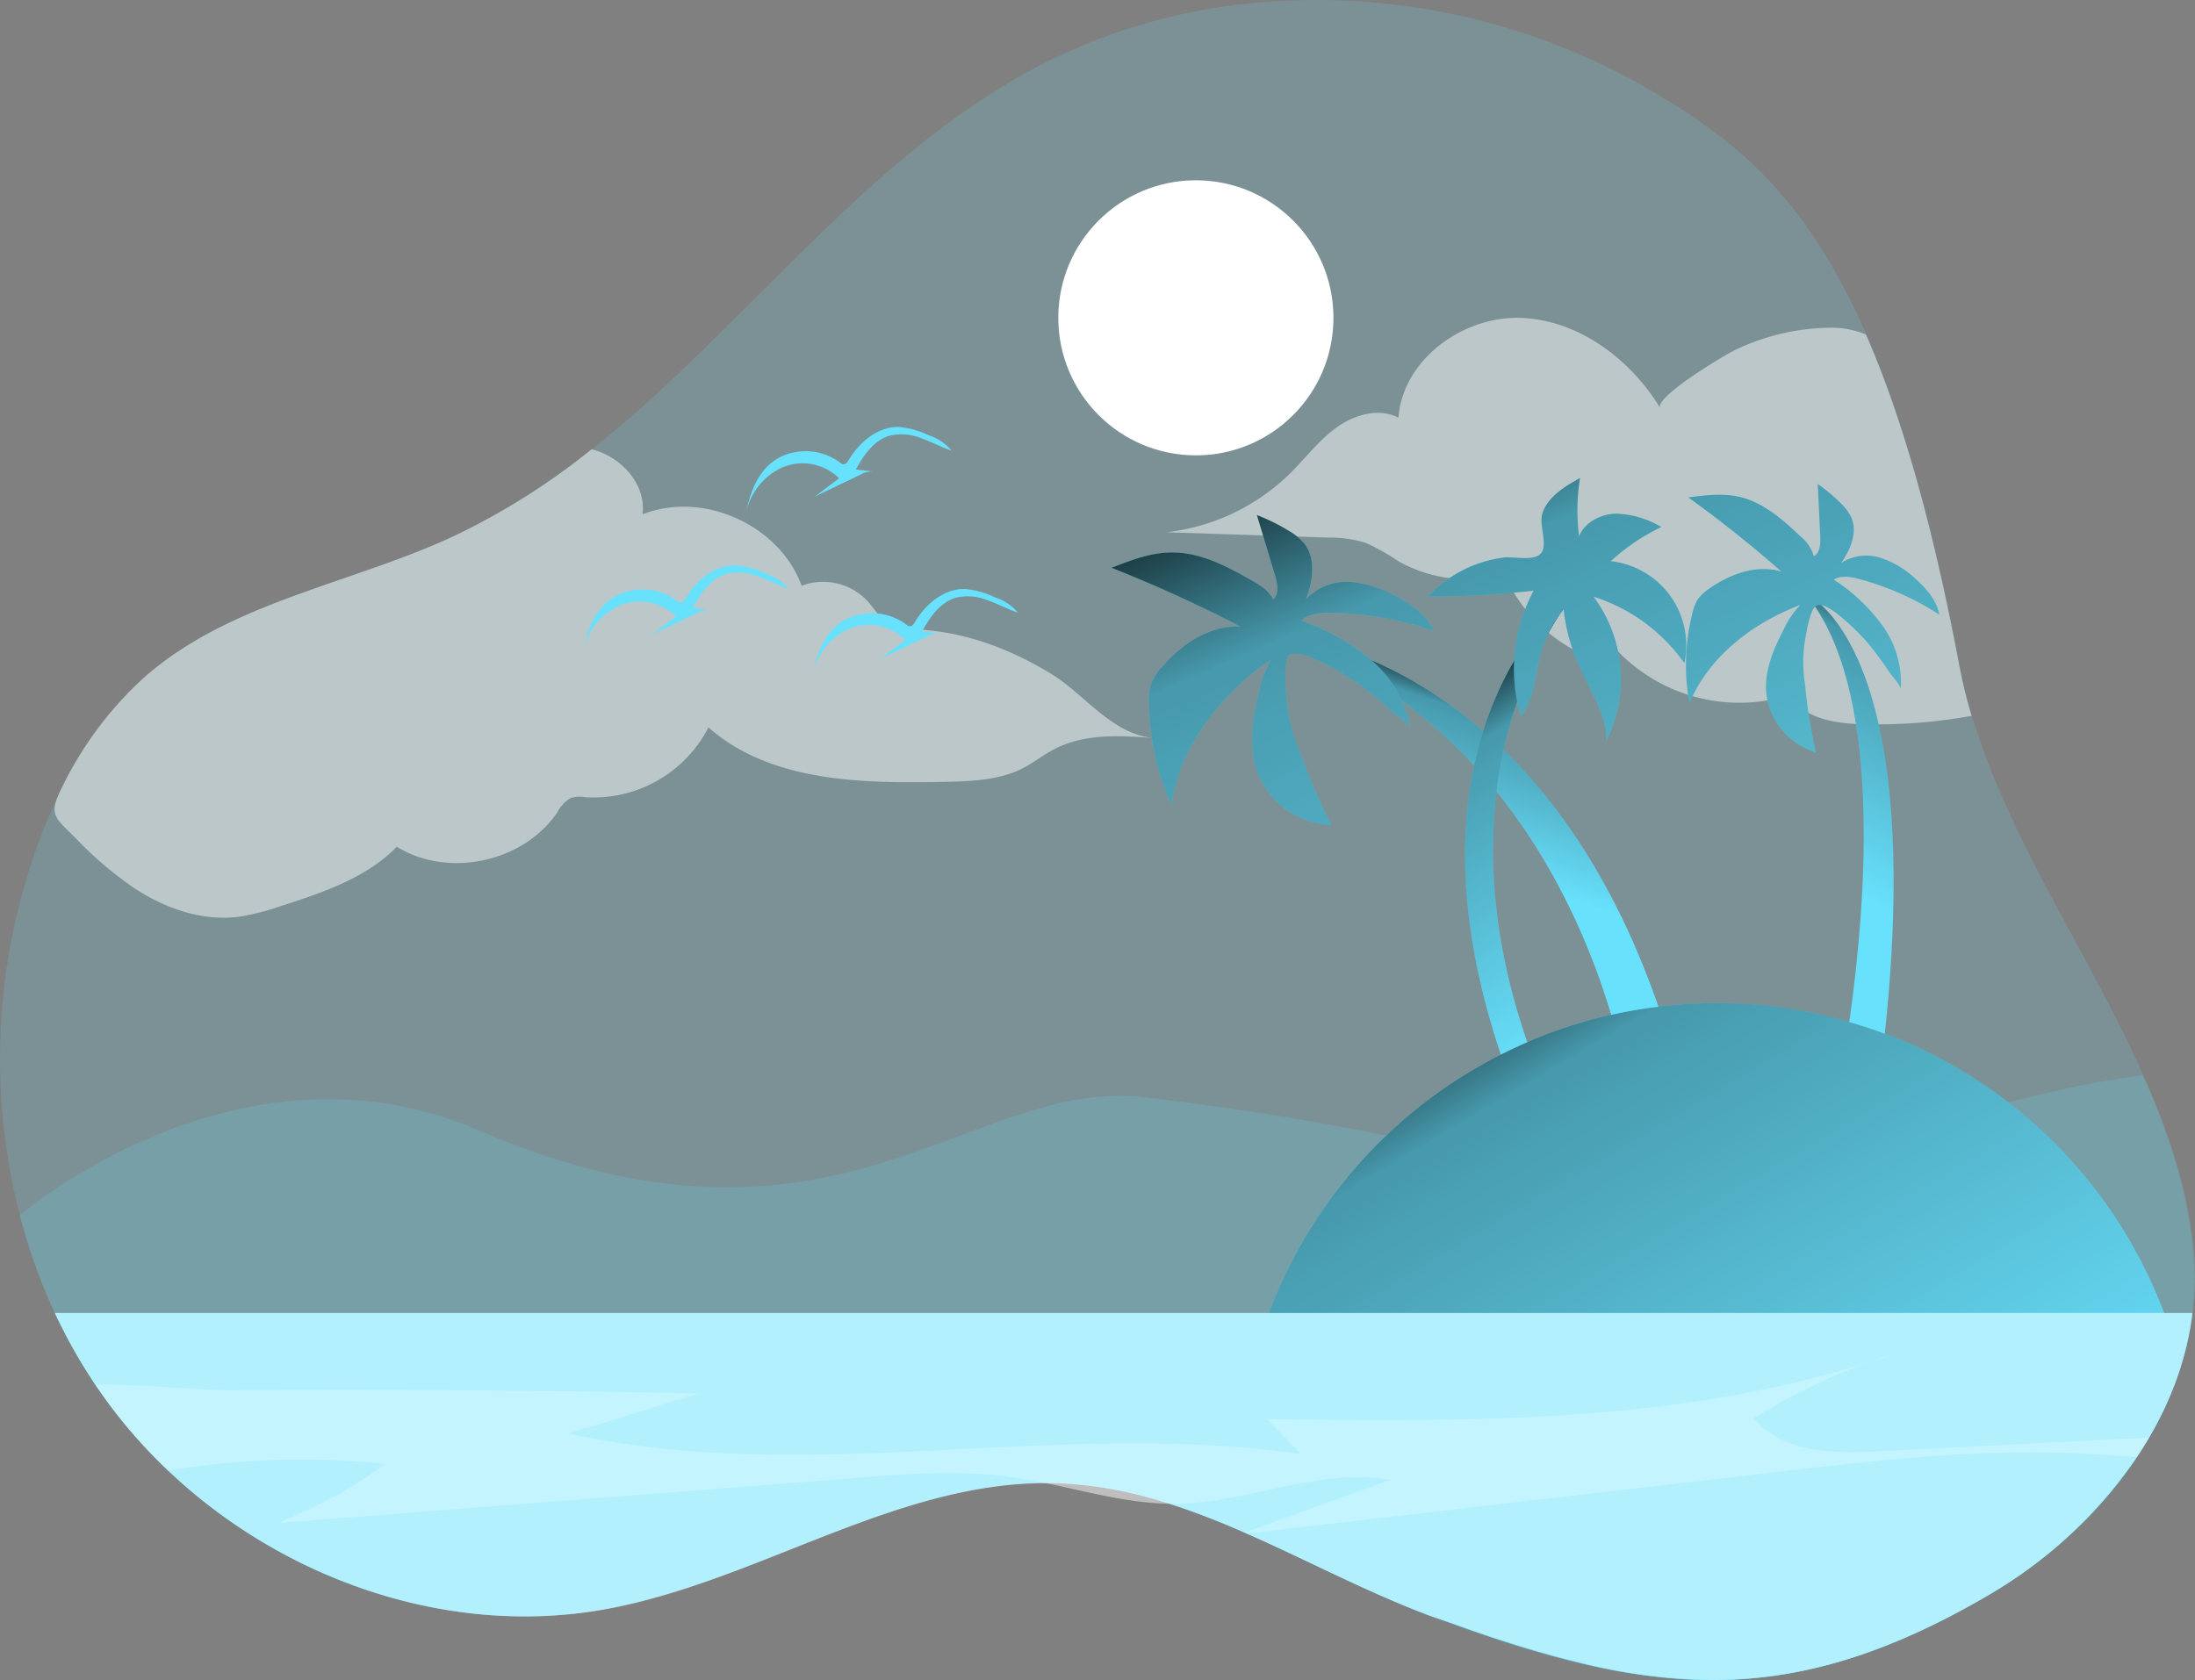 <svg xmlns:xlink="http://www.w3.org/1999/xlink" xmlns="http://www.w3.org/2000/svg" viewBox="0 0 377.32 288.9"><rect x="0" y="0" width="377.32" height="288.9" fill="#808080" stroke="none"/><linearGradient y2="35.95" y1="160.96" x2="334.12" x1="259.79" gradientUnits="userSpaceOnUse" gradientTransform="matrix(1 0 0 -1 0 352)" id="a"><stop offset=".01"></stop><stop stop-opacity=".69" offset=".13"></stop><stop stop-opacity=".32" offset=".25"></stop><stop stop-opacity="0" offset="1"></stop></linearGradient><linearGradient y2="57.25" y1="115.81" x2="201.7" x1="218.97" gradientUnits="userSpaceOnUse" gradientTransform="matrix(1 0 0 -1 0 352)" id="b"><stop stop-color="#fff" offset="0"></stop><stop stop-color="#fff" offset="1"></stop></linearGradient><linearGradient y2="169.86" y1="201.96" xlink:href="#a" x2="267.72" x1="278.14" id="c"></linearGradient><linearGradient y2="167.75" y1="213.93" xlink:href="#a" x2="330.34" x1="354.55" id="d"></linearGradient><linearGradient y2="148.04" y1="205.85" xlink:href="#a" x2="302.3" x1="265.51" id="e"></linearGradient><linearGradient y2="84.51" y1="247.81" xlink:href="#a" x2="289.88" x1="219.3" id="f"></linearGradient><linearGradient y2="118.18" y1="281.48" xlink:href="#a" x2="367.78" x1="297.21" id="g"></linearGradient><linearGradient y2="103.89" y1="267.2" xlink:href="#a" x2="334.72" x1="264.14" id="h"></linearGradient><path transform="translate(-18.46 -34.13)" opacity=".18" fill="#68e1fd" d="m395.34 259.89a51.15 51.15 0 0 1 -2 9.23c-5.14 16.34-18 30.53-33.15 39.34-17.53 10.23-32.28 14.54-47.4 14.54a97.22 97.22 0 0 1 -22.79-3c-1-.23-2-.49-3-.75q-3.78-1-7.72-2.22l-3.28-1.03-1.62-.54c-2.17-.73-4.37-1.5-6.63-2.32l-3.38-1.14c-11.06-4.13-21.71-9.89-32.58-14.6-10-4.34-20.25-7.79-31.13-8.23-27.41-1.11-51.84 17.1-78.88 21.77-32.47 5.6-67-10.25-85.93-37.24q-1.41-2-2.69-4.08c-.26-.41-.51-.83-.76-1.24-.67-1.11-1.31-2.22-1.92-3.35-.28-.51-.55-1-.82-1.55s-.58-1.13-.86-1.7l-.07-.14c-.29-.57-.56-1.14-.83-1.72a98.51 98.51 0 0 1 -6-16.74 107.71 107.71 0 0 1 3.1-63.94q1-2.75 2.19-5.43c3.86-8.86 9.13-17.15 16.4-23.46 14.68-12.76 35.19-15.82 52.83-24a119.41 119.41 0 0 0 23.82-15c25.7-20.37 46-49 75-64.93a100.92 100.92 0 0 1 40.14-11.9 114 114 0 0 1 67.62 15.6c13.24 7.93 25.6 17.08 36.29 41.54 5.91 13.52 11.3 31.71 16.06 57a85.83 85.83 0 0 0 2.13 8.68c6.33 21.1 20.27 41.15 29.5 61.84 4.69 10.52 8.15 21.21 8.77 32.28a46.26 46.26 0 0 1 -.41 8.43z"></path><path transform="translate(-18.46 -34.13)" opacity=".18" fill="#68e1fd" d="m395.34 259.89a51.15 51.15 0 0 1 -2 9.23c-5.14 16.34-18 30.53-33.15 39.34-17.53 10.23-32.28 14.54-47.4 14.54-14.8 0-30-4.17-48.42-11.06-11.06-4.13-21.71-9.89-32.58-14.6-10-4.34-20.25-7.79-31.13-8.23-27.41-1.11-51.84 17.1-78.88 21.77-32.47 5.6-67-10.25-85.93-37.24a91.39 91.39 0 0 1 -8-13.78 98.51 98.51 0 0 1 -6-16.74s37.63-32.42 78.85-14.65c61.38 26.47 84.46-9.39 114.87-5.63s46.18 7.32 74 14.08c22 5.32 65.95-14 97.24-17.89 4.69 10.52 8.15 21.21 8.77 32.28a47.32 47.32 0 0 1 -.24 8.58z"></path><path transform="translate(-18.46 -34.13)" fill="#68e1fd" d="m393.33 269.12c-5.14 16.34-18.05 30.53-33.15 39.34-34.66 20.24-58.49 17.45-95.81 3.52-11.06-4.13-21.71-9.89-32.58-14.6a84.12 84.12 0 0 1 -.44-8.55 82.15 82.15 0 0 1 39.89-70.48c1.7-1 3.44-2 5.22-2.88q2.24-1.14 4.55-2.14c.78-.34 1.57-.67 2.37-1a81.29 81.29 0 0 1 20.17-5.11 83.61 83.61 0 0 1 10-.6 82 82 0 0 1 22.82 3.21q3.11.9 6.11 2a82.33 82.33 0 0 1 50.85 57.29z"></path><path transform="translate(-18.46 -34.13)" fill="url(#a)" d="m393.33 269.12c-5.14 16.34-18.05 30.53-33.15 39.34-34.66 20.24-58.49 17.45-95.81 3.52-11.06-4.13-21.71-9.89-32.58-14.6a84.12 84.12 0 0 1 -.44-8.55 82.15 82.15 0 0 1 39.89-70.48c1.7-1 3.44-2 5.22-2.88q2.24-1.14 4.55-2.14c.78-.34 1.57-.67 2.37-1a81.29 81.29 0 0 1 20.17-5.11 83.61 83.61 0 0 1 10-.6 82 82 0 0 1 22.82 3.21q3.11.9 6.11 2a82.33 82.33 0 0 1 50.85 57.29z"></path><circle r="23.65" fill="#fff" cy="54.65" cx="205.57"></circle><g transform="translate(-18.46 -34.13)"><path opacity=".49" fill="#fff" d="m216.94 161.05c-5.78-.45-11.91-.83-17.07 1.81-2 1-3.72 2.43-5.7 3.43-4 2-8.75 2.18-13.28 2.28-14.25.3-29.95.05-40.65-9.36a22.19 22.19 0 0 1 -21.12 12 5.69 5.69 0 0 0 -2.53.13 5.68 5.68 0 0 0 -2.27 2.39c-5.8 8.66-18.79 11.47-27.65 6-5.26 5.39-12.74 7.88-19.91 10.19a41.68 41.68 0 0 1 -7.31 1.86c-6.28.78-12.64-1.46-17.92-4.94a63 63 0 0 1 -10-8.52c-3.49-3.54-4.84-3.93-2.54-8.55a62.23 62.23 0 0 1 14.51-19.39c14.68-12.76 35.19-15.82 52.83-24a119.41 119.41 0 0 0 23.82-15c5.08 1.26 9.43 6 8.76 11.19 10.36-4.11 23.54 1.81 27.35 12.28a10.46 10.46 0 0 1 11.22 2.52c1.39 1.49 2.4 3.46 4.24 4.35a10.45 10.45 0 0 0 4.18.65c8.17.31 16.12 3.29 23.06 7.51 5.8 3.41 10.58 10.6 17.98 11.17z"></path><path opacity=".49" fill="#fff" d="m357.37 157.22a91.14 91.14 0 0 1 -19.23 1.42c-4.55-.15-9.79-1.08-12-5a29.06 29.06 0 0 1 -29.6-7.56c-.73 1.91-3.52 1.67-5.4.85a27.54 27.54 0 0 1 -14.14-14.13 23.68 23.68 0 0 1 -18.19-2.19 38.3 38.3 0 0 0 -5.59-3.14 21 21 0 0 0 -6.49-.9l-27.73-.92a36.19 36.19 0 0 0 21.32-10.21c2.65-2.64 4.92-5.7 8-7.88s7.21-3.33 10.53-1.61c.74-9.93 11-17.46 20.92-17.16s18.92 7 24.09 15.51c-1.11-1.88 11.43-9.35 12.89-10a38.63 38.63 0 0 1 16.46-3.82 15.6 15.6 0 0 1 6 1.16c5.91 13.52 11.3 31.71 16.06 57a85.66 85.66 0 0 0 2.1 8.58z"></path><path fill="#68e1fd" d="m395.34 259.89a51.15 51.15 0 0 1 -2 9.23c-5.14 16.34-18 30.53-33.15 39.34-17.53 10.23-32.28 14.54-47.4 14.54a97.22 97.22 0 0 1 -22.79-3l-3-.75q-3.78-1-7.72-2.22l-3.28-1.03-1.62-.54c-2.17-.73-4.37-1.5-6.63-2.32l-3.38-1.14c-11.06-4.13-21.71-9.89-32.58-14.6-10-4.34-20.25-7.79-31.13-8.23-27.41-1.11-51.84 17.1-78.88 21.77-32.47 5.6-67-10.25-85.93-37.24q-1.41-2-2.69-4.08c-.26-.41-.51-.83-.76-1.24-.67-1.11-1.31-2.22-1.92-3.35-.28-.51-.55-1-.82-1.55s-.58-1.13-.86-1.7l-.07-.14c-.29-.57-.56-1.14-.83-1.72h367.44z"></path><path opacity=".49" fill="url(#b)" d="m395.34 259.89a51.15 51.15 0 0 1 -2 9.23 58.78 58.78 0 0 1 -5.46 12.2q-1 1.73-2.13 3.39a78.68 78.68 0 0 1 -25.56 23.75c-17.53 10.23-32.28 14.54-47.4 14.54a97.22 97.22 0 0 1 -22.79-3l-3-.75q-3.78-1-7.72-2.22l-3.28-1.03-1.62-.54c-2.17-.73-4.37-1.5-6.63-2.32l-3.38-1.14c-10.73-4-21.07-9.54-31.6-14.17l-.35-.15-.63-.28a127.18 127.18 0 0 0 -12.26-4.68 71.37 71.37 0 0 0 -18.87-3.55h-2.66c-26.33.1-50.06 17.3-76.22 21.82-26.67 4.53-54.78-5.35-74.42-24a87 87 0 0 1 -11.51-13.32l-1-1.44c-.6-.87-1.16-1.75-1.71-2.64-.26-.41-.51-.83-.76-1.24-.67-1.11-1.31-2.22-1.92-3.35-.28-.51-.55-1-.82-1.55s-.58-1.13-.86-1.7l-.07-.14c-.29-.57-.56-1.14-.83-1.72z"></path><path opacity=".49" fill="#fff" d="m343.94 267c-1.38.48-2.76.94-4.14 1.39 1.37-.52 2.75-.98 4.14-1.39z"></path><path opacity=".49" fill="#fff" d="m219.53 292.7c-7.26-.11-14.36-2.12-21.53-3.6h2.66a71.44 71.44 0 0 1 18.87 3.6z"></path><path opacity=".24" fill="#fff" d="m387.87 281.32q-1 1.73-2.13 3.39c-3.1-.25-6.19-.48-9.23-.64-17.55-.9-35.1 1.13-52.55 3.16l-91.19 10.58-.35-.15 25-9.06c-12.13-2.18-24.23 3.88-36.56 4.1h-1.36a71.37 71.37 0 0 0 -18.87-3.55h-2.63c-2.17-.45-4.34-.85-6.53-1.13-8.59-1.12-17.3-.44-25.94.24l-99.15 7.74c6.34-2.87 12.75-5.79 18.17-10.15a138.32 138.32 0 0 0 -37.19 1.15 87 87 0 0 1 -11.51-13.32l-1-1.44c8.3-.17 17.38 1 24 .94q39.87-.24 79.75.54l-22.38 6.9c41.09 9.16 84.25-2.54 125.89 3.54l-5.84-6c34.82.43 70.46.75 103.54-9.84a100.12 100.12 0 0 0 -19.81 9.68c4.79 5.95 13.64 6.08 21.27 5.69z"></path><path fill="#68e1fd" d="m303.55 207.24q-4.1.49-8.12 1.4c-2.94-9.87-8.78-24.83-19.72-38.39-1.21-1.51-2.49-3-3.84-4.45a81 81 0 0 0 -35.43-22.8s18.15.5 37 16.86q1.76 1.51 3.5 3.21c9.78 9.49 19.45 23.51 26.61 44.17z"></path><path fill="url(#c)" d="m303.55 207.24q-4.1.49-8.12 1.4c-2.94-9.87-8.78-24.83-19.72-38.39-1.21-1.51-2.49-3-3.84-4.45a81 81 0 0 0 -35.43-22.8s18.15.5 37 16.86q1.76 1.51 3.5 3.21c9.78 9.49 19.45 23.51 26.61 44.17z"></path><path fill="#68e1fd" d="m342.46 211.89q-3-1.14-6.11-2c3.11-22 5.61-57.77-7.48-73.6.54.18 20.68 8.99 13.59 75.6z"></path><path fill="url(#d)" d="m342.46 211.89q-3-1.14-6.11-2c3.11-22 5.61-57.77-7.48-73.6.54.18 20.68 8.99 13.59 75.6z"></path><path fill="#68e1fd" d="m281 213.33q-2.31 1-4.55 2.14c-7-20.89-7.25-37.26-4.59-49.68.45-2.1 1-4.09 1.57-6 5.63-17.83 16.89-25.73 17.36-26a72.82 72.82 0 0 0 -13.85 29.21c-.54 2.41-.94 4.82-1.23 7.2-2.04 16.61 1.46 32.08 5.29 43.13z"></path><path fill="url(#e)" d="m281 213.33q-2.31 1-4.55 2.14c-7-20.89-7.25-37.26-4.59-49.68.45-2.1 1-4.09 1.57-6 5.63-17.83 16.89-25.73 17.36-26a72.82 72.82 0 0 0 -13.85 29.21c-.54 2.41-.94 4.82-1.23 7.2-2.04 16.61 1.46 32.08 5.29 43.13z"></path><path fill="#68e1fd" d="m239.71 155.32a30.9 30.9 0 0 0 2.17 8 102.13 102.13 0 0 0 5.45 12.68 14.21 14.21 0 0 1 -12.88-9.57c-1.37-4.24-.62-8.85.4-13.18a18.64 18.64 0 0 1 2.1-5.73c-8.54 5.92-15.6 14.73-17.14 25a43.92 43.92 0 0 1 -3.81-17.52 7.55 7.55 0 0 1 2.23-6.2c3.42-4 8.24-7.18 13.47-6.93a242.12 242.12 0 0 0 -22.18-10.11c3.29-1.28 6.67-2.59 10.2-2.64 5-.07 9.61 2.35 13.92 4.82 1.46.83 3 1.77 3.69 3.3 1.07-1.06.71-2.82.28-4.26l-3.09-10.28a32.8 32.8 0 0 1 5.48 2.7 9.92 9.92 0 0 1 2.71 2.24c2 2.64 1.43 6.44.24 9.56a9.5 9.5 0 0 1 7.75-3 19.45 19.45 0 0 1 8.1 2.67c2.5 1.37 5 3.13 6.12 5.73a56.89 56.89 0 0 0 -17.77-3.1c-1.77 0-3.71.12-5 1.36a37.56 37.56 0 0 1 12 6.75 19.9 19.9 0 0 1 6.75 11.73c-.1-.72-2.37-2.21-3-2.75-1.08-1-2.18-1.94-3.31-2.86a41.88 41.88 0 0 0 -7.14-4.8c-1.44-.75-5.79-3.22-7.38-2.11-1.14.88-.48 7.03-.36 8.5z"></path><path fill="#68e1fd" d="m328.61 145.05a25.21 25.21 0 0 0 .16 6.94 84.62 84.62 0 0 0 1.85 11.51 12 12 0 0 1 -8.56-10.43c-.26-3.73 1.28-7.34 3-10.67a15.3 15.3 0 0 1 2.87-4.25c-8.17 3.09-15.72 8.85-19.06 16.93a36.74 36.74 0 0 1 .42-15.13 8.26 8.26 0 0 1 1-2.72 7.49 7.49 0 0 1 2-1.89c3.59-2.53 8.18-4.19 12.39-2.93q-7.68-6.76-16-12.75c2.94-.38 6-.76 8.86-.09 4.07 1 7.36 3.87 10.38 6.76a6.94 6.94 0 0 1 2.35 3.45c1.08-.65 1.15-2.16 1.09-3.42l-.43-9a27.32 27.32 0 0 1 4 3.35 8.22 8.22 0 0 1 1.76 2.38c1.13 2.57-.14 5.55-1.74 7.85a8 8 0 0 1 6.93-.84 16.44 16.44 0 0 1 6.12 3.8c1.76 1.62 3.41 3.56 3.82 5.92a47.75 47.75 0 0 0 -13.82-6.14c-1.43-.37-3.05-.66-4.32.11a31.25 31.25 0 0 1 8.39 7.94 16.77 16.77 0 0 1 3.13 10.94c.06-.61-1.49-2.29-1.87-2.85-.68-1-1.38-2-2.12-3a35.3 35.3 0 0 0 -4.85-5.37c-1-.9-4.08-3.8-5.6-3.22-1.23.44-1.95 5.59-2.15 6.82z"></path><path fill="#68e1fd" d="m263.93 136.7a159.66 159.66 0 0 0 18.16-1 28.59 28.59 0 0 0 -2.2 21.58c2.34-2.91 2.39-7 3.36-10.57a20.34 20.34 0 0 1 4-7.75 31.81 31.81 0 0 0 2.45 9.19c1.9 4.38 4.84 8.55 4.93 13.32a23.74 23.74 0 0 0 -2.24-24.74 30.23 30.23 0 0 1 15.61 11.44 14.56 14.56 0 0 0 -11.17-17.3 12.33 12.33 0 0 0 -1.48-.24 35.16 35.16 0 0 1 8.7-5.88 16.48 16.48 0 0 0 -7.63-2.3c-2.68 0-5.5 1.4-6.52 3.88a34.91 34.91 0 0 1 .17-10c-2.66 1.47-5.55 3.2-6.48 6.1-.62 1.91 1 5.38-.23 6.83s-4.83.51-6.44.74a21.53 21.53 0 0 0 -12.99 6.7z"></path><path fill="url(#f)" d="m239.71 155.32a30.9 30.9 0 0 0 2.17 8 102.13 102.13 0 0 0 5.45 12.68 14.21 14.21 0 0 1 -12.88-9.57c-1.37-4.24-.62-8.85.4-13.18a18.64 18.64 0 0 1 2.1-5.73c-8.54 5.92-15.6 14.73-17.14 25a43.92 43.92 0 0 1 -3.81-17.52 7.55 7.55 0 0 1 2.23-6.2c3.42-4 8.24-7.18 13.47-6.93a242.12 242.12 0 0 0 -22.18-10.11c3.29-1.28 6.67-2.59 10.2-2.64 5-.07 9.61 2.35 13.92 4.82 1.46.83 3 1.77 3.69 3.3 1.07-1.06.71-2.82.28-4.26l-3.09-10.28a32.8 32.8 0 0 1 5.48 2.7 9.92 9.92 0 0 1 2.71 2.24c2 2.64 1.43 6.44.24 9.56a9.5 9.5 0 0 1 7.75-3 19.45 19.45 0 0 1 8.1 2.67c2.5 1.37 5 3.13 6.12 5.73a56.89 56.89 0 0 0 -17.77-3.1c-1.77 0-3.71.12-5 1.36a37.56 37.56 0 0 1 12 6.75 19.9 19.9 0 0 1 6.75 11.73c-.1-.72-2.37-2.21-3-2.75-1.08-1-2.18-1.94-3.31-2.86a41.88 41.88 0 0 0 -7.14-4.8c-1.44-.75-5.79-3.22-7.38-2.11-1.14.88-.48 7.03-.36 8.5z"></path><path fill="url(#g)" d="m328.61 145.05a25.21 25.21 0 0 0 .16 6.94 84.62 84.62 0 0 0 1.85 11.51 12 12 0 0 1 -8.56-10.43c-.26-3.73 1.28-7.34 3-10.67a15.3 15.3 0 0 1 2.87-4.25c-8.17 3.09-15.72 8.85-19.06 16.93a36.74 36.74 0 0 1 .42-15.13 8.26 8.26 0 0 1 1-2.72 7.49 7.49 0 0 1 2-1.89c3.59-2.53 8.18-4.19 12.39-2.93q-7.68-6.76-16-12.75c2.94-.38 6-.76 8.86-.09 4.07 1 7.36 3.87 10.38 6.76a6.94 6.94 0 0 1 2.35 3.45c1.08-.65 1.15-2.16 1.09-3.42l-.43-9a27.32 27.32 0 0 1 4 3.35 8.22 8.22 0 0 1 1.76 2.38c1.13 2.57-.14 5.55-1.74 7.85a8 8 0 0 1 6.93-.84 16.44 16.44 0 0 1 6.12 3.8c1.76 1.62 3.41 3.56 3.82 5.92a47.75 47.75 0 0 0 -13.82-6.14c-1.43-.37-3.05-.66-4.32.11a31.25 31.25 0 0 1 8.39 7.94 16.77 16.77 0 0 1 3.13 10.94c.06-.61-1.49-2.29-1.87-2.85-.68-1-1.38-2-2.12-3a35.3 35.3 0 0 0 -4.85-5.37c-1-.9-4.08-3.8-5.6-3.22-1.23.44-1.95 5.59-2.15 6.82z"></path><path fill="url(#h)" d="m263.93 136.7a159.66 159.66 0 0 0 18.16-1 28.59 28.59 0 0 0 -2.2 21.58c2.34-2.91 2.39-7 3.36-10.57a20.34 20.34 0 0 1 4-7.75 31.81 31.81 0 0 0 2.45 9.19c1.9 4.38 4.84 8.55 4.93 13.32a23.74 23.74 0 0 0 -2.24-24.74 30.23 30.23 0 0 1 15.61 11.44 14.56 14.56 0 0 0 -11.17-17.3 12.33 12.33 0 0 0 -1.48-.24 35.16 35.16 0 0 1 8.7-5.88 16.48 16.48 0 0 0 -7.63-2.3c-2.68 0-5.5 1.4-6.52 3.88a34.91 34.91 0 0 1 .17-10c-2.66 1.47-5.55 3.2-6.48 6.1-.62 1.91 1 5.38-.23 6.83s-4.83.51-6.44.74a21.53 21.53 0 0 0 -12.99 6.7z"></path><path fill="#68e1fd" d="m155.2 111.86a10 10 0 0 1 7.71 1.84 1 1 0 0 0 .51.27c.41 0 .71-.37.92-.73 1.84-3.08 5-5.75 8.55-5.7a14.34 14.34 0 0 1 5.16 1.42 8.45 8.45 0 0 1 4 2.67c-1.76-.6-3.4-1.49-5.15-2.12a9.19 9.19 0 0 0 -5.46-.48c-2.72.77-4.51 3.33-5.85 5.82l3.24.39a3.9 3.9 0 0 0 -2.52.54l-7.8 3.74 4-3a.29.29 0 0 0 .1-.12.2.2 0 0 0 -.11-.22 8.94 8.94 0 0 0 -9.79-1.57 11.16 11.16 0 0 0 -6.09 8.12c.95-5.06 3.01-9.85 8.58-10.87z"></path><path fill="#68e1fd" d="m127.17 135.63a10 10 0 0 1 7.7 1.84 1.09 1.09 0 0 0 .52.27c.41 0 .71-.37.92-.73 1.83-3.08 5-5.75 8.55-5.69a14.27 14.27 0 0 1 5.16 1.41 8.6 8.6 0 0 1 4 2.67c-1.76-.6-3.4-1.49-5.15-2.12a9.19 9.19 0 0 0 -5.46-.48c-2.72.78-4.51 3.33-5.85 5.82l3.24.39a3.9 3.9 0 0 0 -2.52.54l-7.8 3.74 4-3s.09-.07.1-.12a.22.22 0 0 0 -.1-.22 8.94 8.94 0 0 0 -9.79-1.57 11.16 11.16 0 0 0 -6.09 8.12c.94-5.06 2.99-9.85 8.57-10.87z"></path><path fill="#68e1fd" d="m166.59 139.72a9.94 9.94 0 0 1 7.7 1.83 1.1 1.1 0 0 0 .51.27c.42.05.72-.37.93-.72 1.83-3.09 5-5.76 8.55-5.7a14.54 14.54 0 0 1 5.16 1.42 8.5 8.5 0 0 1 4 2.66c-1.76-.6-3.41-1.49-5.15-2.11a9 9 0 0 0 -5.46-.48c-2.72.77-4.51 3.32-5.85 5.81l3.23.39a3.81 3.81 0 0 0 -2.51.55l-7.81 3.73 4-3.05a.23.23 0 0 0 .1-.12.21.21 0 0 0 -.1-.22 8.94 8.94 0 0 0 -9.8-1.56 11.14 11.14 0 0 0 -6.08 8.12c.99-5.02 2.99-9.81 8.58-10.82z"></path></g></svg>